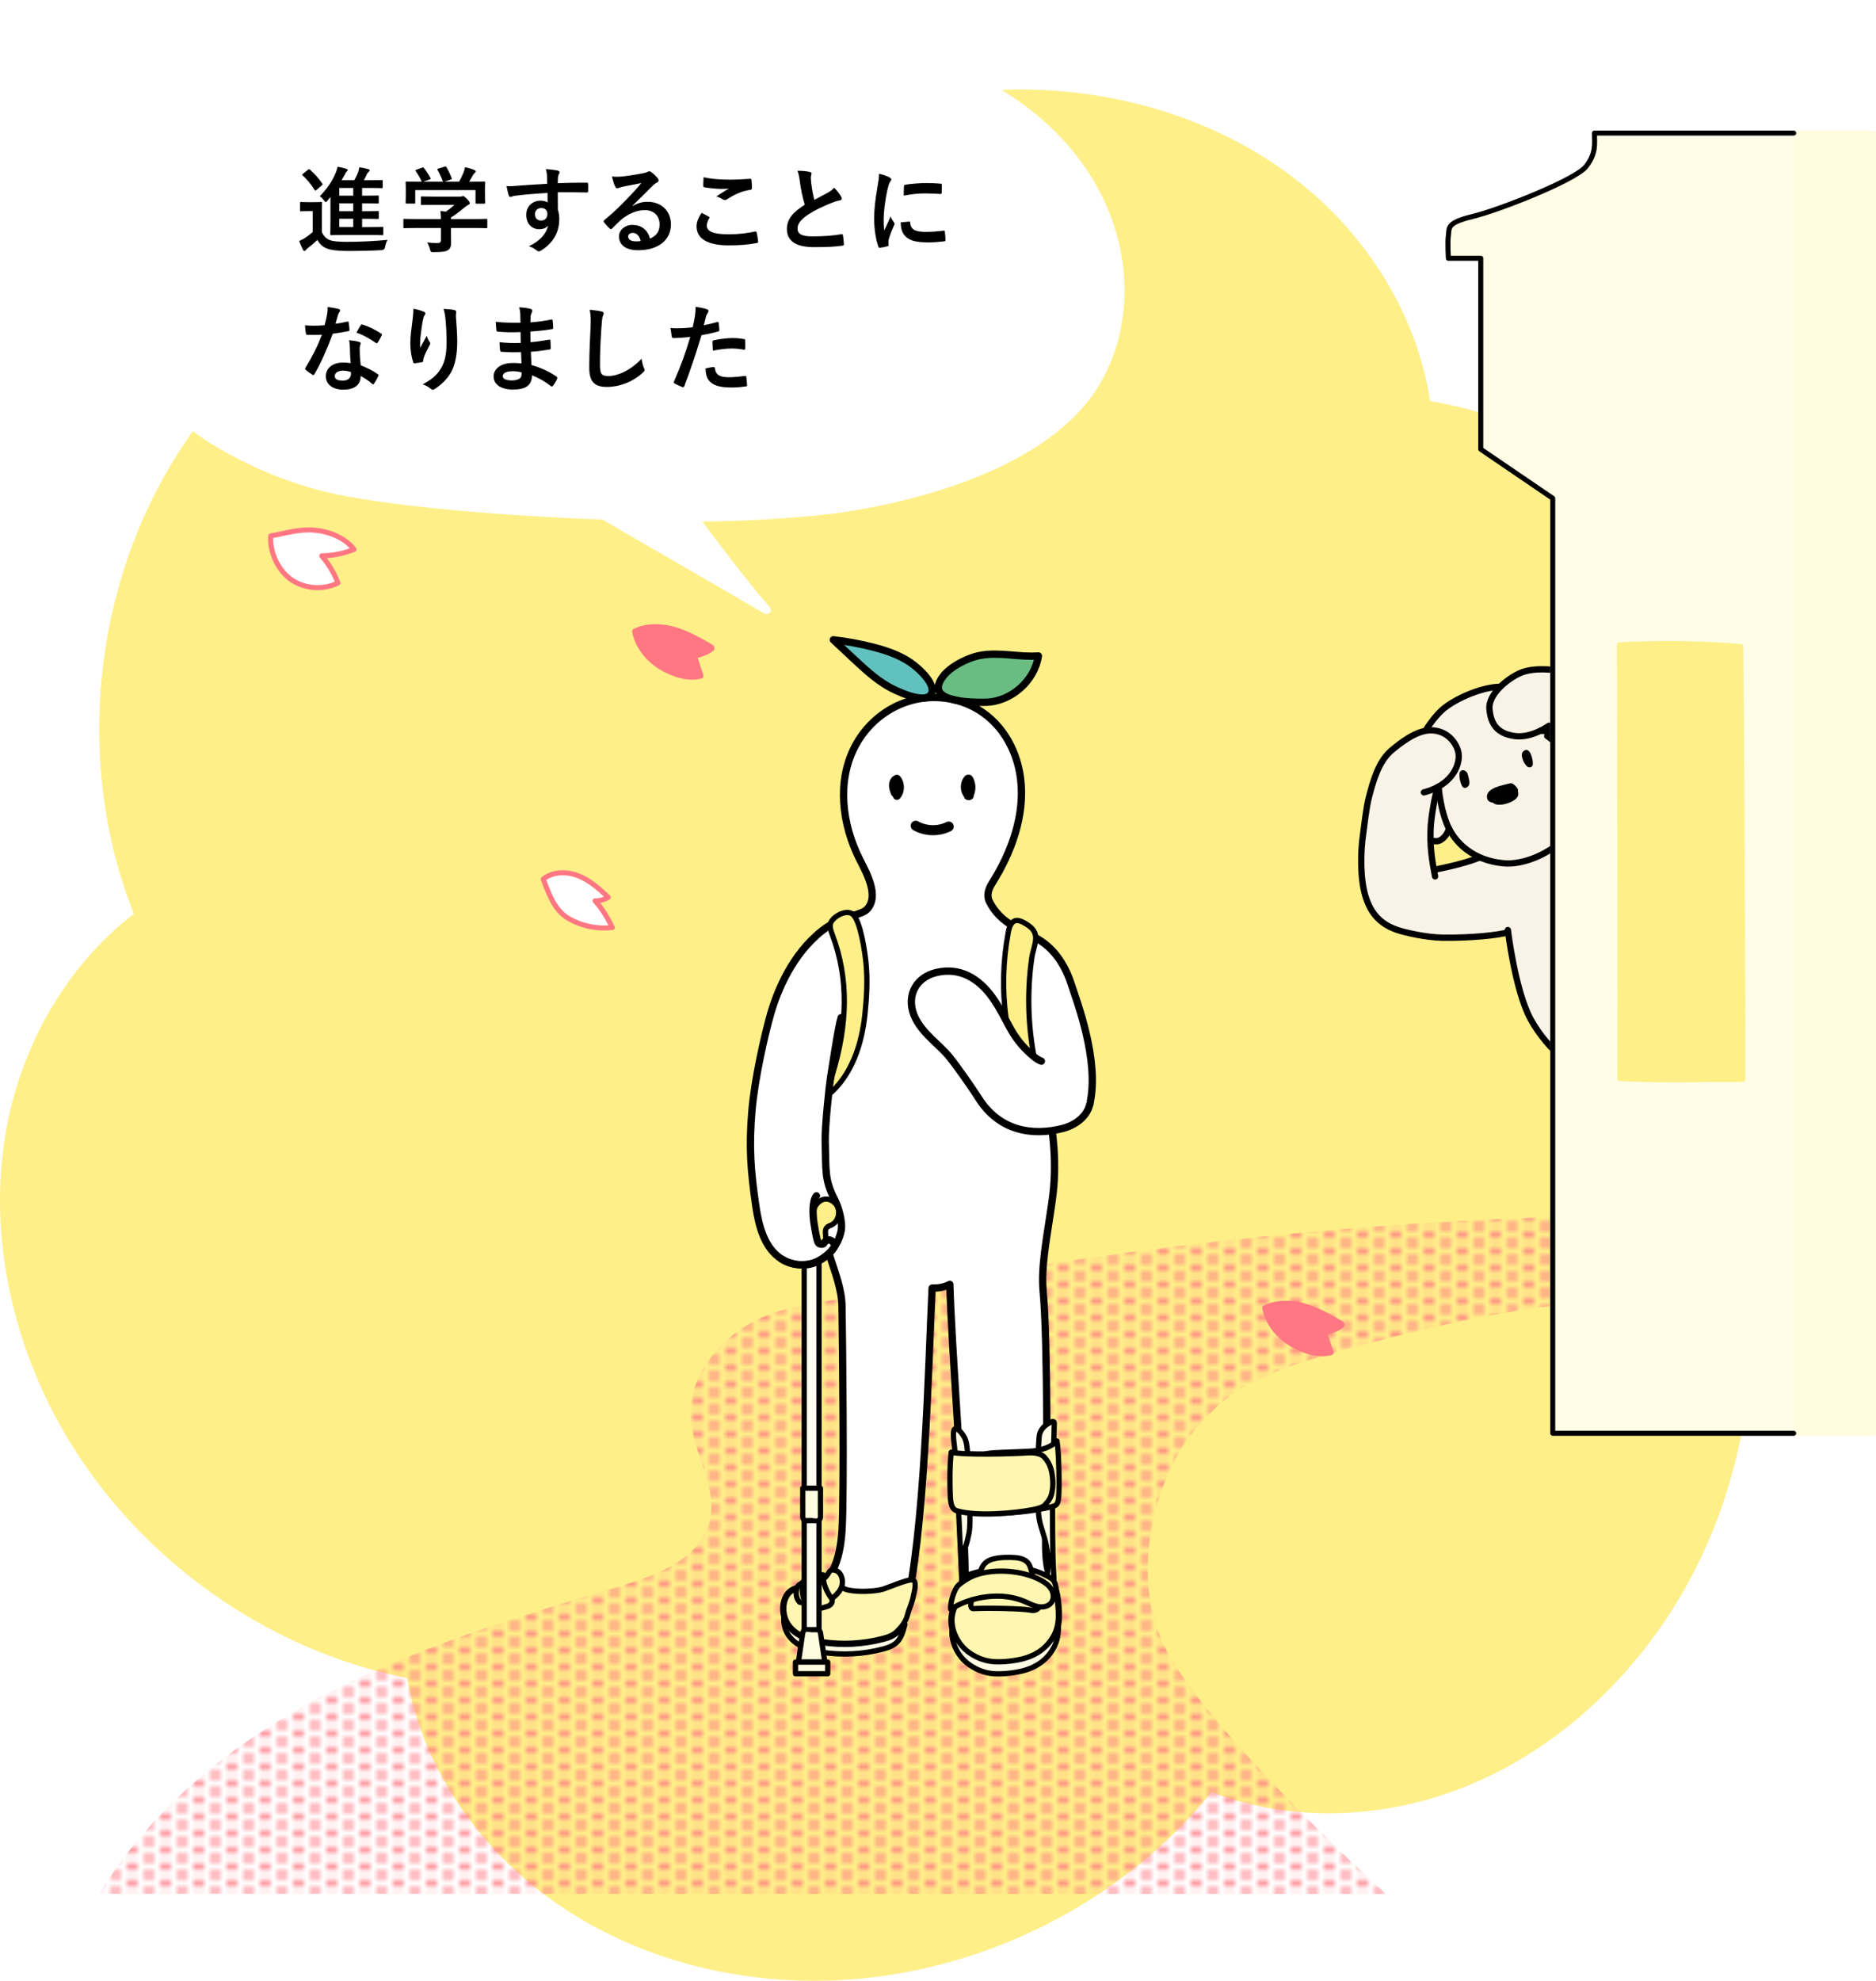 <?xml version="1.0" encoding="UTF-8"?>
<svg xmlns="http://www.w3.org/2000/svg" width="338.521" height="357.311" xmlns:xlink="http://www.w3.org/1999/xlink" version="1.1" viewBox="0 0 338.521 357.311">
  <defs>
    <pattern id="_新規パターンスウォッチ_3" data-name="新規パターンスウォッチ 3" x="0" y="0" width="6" height="6" patternTransform="translate(-120.138 -135.81)" patternUnits="userSpaceOnUse" viewBox="0 0 6 6">
      <g>
        <rect width="6" height="6" fill="none"/>
        <circle cx="6" cy="4.5" r=".8" fill="#ff7782"/>
        <circle cx="3" cy="6" r=".8" fill="#ff7782"/>
        <circle cx="0" cy="4.5" r=".8" fill="#ff7782"/>
        <circle cx="6" cy="1.5" r=".8" fill="#ff7782"/>
        <circle cx="3" cy="3" r=".8" fill="#ff7782"/>
        <circle cx="0" cy="1.5" r=".8" fill="#ff7782"/>
        <circle cx="3" cy="0" r=".8" fill="#ff7782"/>
      </g>
    </pattern>
  </defs>
  <!-- Generator: Adobe Illustrator 28.7.4, SVG Export Plug-In . SVG Version: 1.2.0 Build 166)  -->
  <g>
    <g id="_レイヤー_1" data-name="レイヤー_1">
      <path d="M73.459,302.698c2.653,15.377,11.914,29.189,24.288,38.695,12.374,9.506,27.807,14.684,43.376,15.725,29.22,1.955,59.05-11.072,77.477-33.833,14.578,5.564,31.237,4.832,45.726-.96,14.489-5.792,26.817-16.422,35.657-29.28,16.591-24.133,20.609-56.434,10.436-83.896,12.149-9.792,19.906-24.552,22.2-39.987,2.294-15.434-.682-31.439-7.338-45.551-12.493-26.487-38.375-46.226-67.223-51.269-2.35-15.426-11.204-29.556-23.389-39.303s-27.513-15.228-43.058-16.576c-29.176-2.529-59.257,9.907-78.128,32.302-14.694-5.249-31.334-4.157-45.694,1.946-14.361,6.103-26.456,16.997-35.017,30.043-16.067,24.485-19.387,56.865-8.624,84.101-12.373,9.508-20.469,24.085-23.12,39.462-2.651,15.377-.046,31.446,6.281,45.709,11.876,26.77,37.425,46.962,66.149,52.671Z" fill="#ffef89"/>
      <path d="M250.093,341.645l-232.118-.038c9.633-16.041,25.033-27.977,41.713-36.457,16.68-8.48,34.749-13.801,52.67-19.181,6.517-1.957,14.029-4.926,15.677-11.528,1.547-6.201-3.026-12.27-3.407-18.65-.433-7.264,4.808-13.916,11.228-17.34,6.421-3.424,13.955-3.619,21.101-4.994,37.419-7.199,85.126-13.254,127.808-13.976l8.246,15.059c-17.639.551-35.388,4.894-48.831,8.56-8.338,2.274-11.533,3.03-19.31,6.799-3.672,1.78-8.926,7.117-11.166,10.527-5.98,9.105-10.018,25.819-2.517,38.52,9.542,16.158,38.907,42.699,38.907,42.699Z" fill="url(#_新規パターンスウォッチ_3)"/>
      <path d="M176.682,14.787c-8.746-4.535-22.951-9.435-32.226-11.012C112.031-1.734,84.034.387,60.192,9.282c-9.959,3.715-19.833,8.411-27.949,17.081-7.136,7.623-12.517,17.998-9.464,31.18,2.296,9.918,8.604,17.503,15.682,21.844s14.979,7.516,22.673,9.093c10.641,2.182,29.33,3.81,47.759,4.496,9.543,5.538,20.87,12.052,29.463,17.071-4.415-5.094-9.194-11.489-13.131-16.72,9.009.024,20.677-.733,27.287-1.741,12.498-1.906,31.98-6.988,42.123-18.352,13.071-14.645,10.358-43.765-17.954-58.447Z" fill="#fff" stroke="#fff" stroke-linecap="round" stroke-linejoin="round" stroke-width="1.5"/>
      <g>
        <path d="M294.473,155.19c.895-1.034,3.942-4.682,4.709-5.755,2.073-2.899,3.979-5.977,5.029-8.627l-12.313-2.796c-.795,1.111-2.273,2.739-3.548,3.939-.683.643-2.248,1.92-3.591,2.824l-16.799,9.468c-2.619,1.325-7.466,2.325-9.225,2.664l-6.649,10.821c1.52.53,5.378,1.38,8.227,1.419,5.2.073,10.191-.468,11.827-.979.266,2.008,1.579,11.117,4.043,15.652,3.214,5.914,8.74,9.533,10.163,10.383,1.423.85,1.7,1.583,2.377,2.606.3.453,4.032,7.35,7.779,14.315v-54.522c-.889-.644-1.617-1.138-2.03-1.413Z" fill="#f9f2e7"/>
        <path d="M272.089,167.771s1.315,10.934,4.095,16.049c3.214,5.914,8.74,9.534,10.163,10.384s1.699,1.583,2.377,2.606c.3.453,4.032,7.35,7.78,14.315" fill="none" stroke="#000" stroke-linecap="round" stroke-linejoin="round" stroke-width="1.133"/>
        <path d="M258.735,156.907c1.759-.339,6.606-1.339,9.225-2.664" fill="none" stroke="#000" stroke-linecap="round" stroke-linejoin="round" stroke-width="1.133"/>
        <path d="M291.898,138.013c-.795,1.111-2.273,2.739-3.549,3.939-.683.642-2.247,1.919-3.591,2.823" fill="none" stroke="#000" stroke-linecap="round" stroke-linejoin="round" stroke-width="1.133"/>
        <g>
          <path d="M261.494,149.512c1.621,3.149,4.929,5.759,9.812,6.209,3.772.347,8.11-1.879,9.968-3.62,3.887-3.642,4.43-7.638,3.566-11.266-.065-.27-.138-.535-.218-.793.905-1.056,3.938-9.239,4.016-10.255.079-1.016-.386-1.451-1.533-2.088-1.147-.637-8.626-3.406-9.642-3.485-1.016-.079-1.827.601-1.827.601,0,0-1.006-.462-4.195-.874s-8.962,2.033-11.278,4.181-4.111,5.699-4.111,5.699c0,0-.709.339-1.302.786-.593.448-5.333,9.568-5.803,10.349s.203,1.367.577,1.76c.373.393,7.106,4.425,8.47,4.83,1.365.405,1.807.165,2.442-.374.635-.539,1.059-1.662,1.059-1.662Z" fill="#f9f2e7"/>
          <g>
            <g>
              <path d="M263.46,139.237c-.088.162-.102.344-.105.52-.009.673.136,1.336.424,1.936.07.145.154.293.302.374.336.184.829-.087.986-.437.157-.35.079-.729-.002-1.083-.039-.172-.078-.343-.117-.514-.069-.305-.147-.626-.377-.848-.296-.285-.862-.406-1.111.053Z"/>
              <path d="M275.67,138.33c.235.133.589.126.773-.083.103-.117.135-.272.153-.419.08-.677-.511-3.47-1.765-2.253-.633.614.252,2.422.84,2.755Z"/>
              <path d="M273.902,142.408c-.085-.284-.306-.503-.518-.709-.174-.168-.361-.344-.598-.394-.198-.042-.403.012-.598.065-1.093.296-4.039.766-3.87,2.47.06.61.496.874,1.071.948.829.799,2.802.172,3.606-.301.432-.255.88-.594.969-1.088.035-.195.009-.39-.046-.58.022-.138.025-.277-.015-.411Z"/>
            </g>
            <g>
              <path d="M284.621,140.043c.905-1.056,3.938-9.239,4.016-10.255.079-1.016-.386-1.451-1.533-2.088-1.147-.637-8.626-3.406-9.642-3.485-1.016-.079-1.827.601-1.827.601,0,0-1.006-.462-4.195-.874s-8.962,2.033-11.278,4.181-4.111,5.699-4.111,5.699c0,0-.709.339-1.302.786-.593.448-5.333,9.568-5.803,10.349s.203,1.367.577,1.76c.373.393,7.106,4.425,8.47,4.83,1.365.405,1.807.165,2.442-.374.635-.539,1.059-1.662,1.059-1.662" fill="none" stroke="#000" stroke-linecap="round" stroke-linejoin="round" stroke-width="1.133"/>
              <path d="M259.532,140.958s.11,3.982,1.513,7.561c1.403,3.579,4.873,6.706,10.261,7.202,3.772.347,8.11-1.879,9.968-3.62,3.887-3.642,4.43-7.638,3.566-11.266-1.23-5.161-5.651-8.076-5.651-8.076" fill="none" stroke="#000" stroke-linecap="round" stroke-linejoin="round" stroke-width="1.133"/>
            </g>
          </g>
        </g>
        <path d="M299.182,149.435c2.073-2.899,3.979-5.977,5.029-8.626,1.425-3.598-.096-7.356-2.023-9.404-1.618-1.72-3.931-3.618-5.896-4.929-3.109-2.073-7.358-3.809-10.984-4.715-2.319-.579-7.1-1.62-10.343-.6-2.347.738-6.443,3.872-6.2,6.723s1.516,4.454,4.554,4.888c1.711.245,3.46-.375,4.661-.963,4.523.151,10.339,3.341,14.287,6.494l6.915,11.131Z" fill="#f9f2e7"/>
        <path d="M260.313,169.147c-2.849-.04-6.706-.89-8.227-1.419-1.894-.66-3.344-1.652-4.454-3.322-.492-.74-.843-1.565-1.128-2.406-1.088-3.212-1.035-8.185-.535-11.54.205-1.38.556-4.815,1.066-6.732.691-2.594,1.647-6.297,4.005-8.314,1.342-1.148,4.382-3.625,7.018-3.676,2.913-.056,4.594,2.031,5.068,3.803.434,1.623-.376,4.615-3.622,6.4-.628,1.323-1.259,5.904-1.323,6.932-.231,3.721.241,6.424.775,9.217l1.357,11.057Z" fill="#f9f2e7"/>
        <path d="M279.514,130.917s-3.157,2.29-6.195,1.856c-3.038-.435-4.311-2.038-4.554-4.888s3.853-5.984,6.2-6.723c3.243-1.02,8.024.021,10.343.6,3.626.905,7.875,2.641,10.984,4.715,1.965,1.31,4.277,3.208,5.896,4.929,1.927,2.048,3.448,5.806,2.023,9.404-1.05,2.65-2.956,5.727-5.029,8.626-.767,1.073-3.814,4.721-4.709,5.755" fill="none" stroke="#000" stroke-linecap="round" stroke-linejoin="round" stroke-width="1.133"/>
        <path d="M272.14,168.169c-1.636.511-6.627,1.051-11.827.979-2.849-.04-6.706-.89-8.227-1.419-1.894-.66-3.344-1.652-4.454-3.322-.492-.74-.843-1.565-1.128-2.406-1.088-3.212-1.035-8.185-.535-11.54.205-1.38.556-4.815,1.066-6.732.691-2.594,1.647-6.297,4.005-8.314,1.342-1.148,4.382-3.625,7.018-3.676,2.913-.056,4.594,2.031,5.068,3.803.532,1.987-.802,6.025-6.188,7.39" fill="none" stroke="#000" stroke-linecap="round" stroke-linejoin="round" stroke-width="1.133"/>
        <path d="M277.98,131.809c4.523.151,10.339,3.341,14.287,6.494" fill="none" stroke="#000" stroke-linecap="round" stroke-linejoin="round" stroke-width="1.133"/>
        <path d="M259.504,141.942c-.628,1.323-1.26,5.903-1.323,6.932-.231,3.721.241,6.424.775,9.217" fill="none" stroke="#000" stroke-linecap="round" stroke-linejoin="round" stroke-width="1.133"/>
      </g>
      <path d="M98.019,158.586c1.732-1.401,4.275-1.42,6.347-.602,2.072.819,3.775,2.344,5.397,3.871-.714.428-1.548.653-2.38.643,1.289,1.411,2.267,3.095,3.115,4.808-2.778.333-5.662-.285-8.06-1.726-2.398-1.441-3.409-4.384-4.419-6.994Z" fill="#fff" stroke="#ff7782" stroke-linecap="round" stroke-linejoin="round" stroke-width=".906"/>
      <path d="M114.511,113.868c2.189-1.069,4.795-1.006,7.139-.339,2.344.667,4.483,1.892,6.596,3.105.109.063.233.149.232.275-.001.113-.103.196-.197.258-.894.597-1.928.986-2.994,1.125.407,1.158.806,2.486,1.212,3.644-2.368.649-4.886-.25-7.027-1.453-2.406-1.352-4.492-3.895-4.96-6.615Z" fill="#ff7782" stroke="#ff7782" stroke-linecap="round" stroke-linejoin="round" stroke-width=".906"/>
      <path d="M228.212,235.913c2.189-1.069,4.795-1.006,7.139-.339,2.344.667,4.483,1.892,6.596,3.105.109.063.233.149.232.275-.001.113-.103.196-.197.258-.894.597-1.928.986-2.994,1.125.407,1.158.806,2.486,1.212,3.644-2.368.649-4.886-.25-7.027-1.453-2.406-1.352-4.492-3.895-4.96-6.615Z" fill="#ff7782" stroke="#ff7782" stroke-linecap="round" stroke-linejoin="round" stroke-width=".906"/>
      <path d="M48.86,96.663c2.668-.459,5.23-1.295,7.925-1.031,2.694.265,5.421,1.349,7.099,3.474-1.849.74-3.835,1.138-5.827,1.167,1.248,1.442,2.244,3.102,2.928,4.882-2.62,1.309-5.939,1.089-8.363-.554-2.425-1.643-4.004-5.019-3.76-7.938Z" fill="#fff" stroke="#ff7782" stroke-linecap="round" stroke-linejoin="round" stroke-width=".906"/>
      <g>
        <path d="M338.067,258.544h-57.882s0-168.659,0-168.659l-12.988-8.847v-34.447h-5.835s-.188-2.824,0-4.141c.188-1.318-.377-2.259,4.329-3.388s18.635-6.588,20.518-9.035c1.882-2.447,1.506-4.141,1.506-6.024h50.353v234.541Z" fill="#fefde0" stroke="#fefde0" stroke-linecap="round" stroke-linejoin="round" stroke-width=".906"/>
        <path d="M323.668,258.544h-43.482s0-168.659,0-168.659l-12.988-8.847v-34.447h-5.835s-.188-2.824,0-4.141c.188-1.318-.377-2.259,4.329-3.388s18.635-6.588,20.518-9.035c1.882-2.447,1.506-4.141,1.506-6.024h35.953" fill="#fffde5" stroke="#000" stroke-linecap="round" stroke-linejoin="round" stroke-width=".906"/>
        <path d="M292.232,116.333c0,7.623.141,69.035.054,78.212,7.401.431,15.758.141,22.203.16.049-8.066-.234-71.313-.364-78.089-6.364-.564-14.835-.706-21.894-.282Z" fill="#ffef89" stroke="#ffef89" stroke-linecap="round" stroke-linejoin="round" stroke-width=".906"/>
      </g>
      <path d="M163.298,293.005c-.297,1.175-.639,2.411-1.462,3.235-.684.684-1.611.989-2.512,1.226-3.594.946-7.351,1.144-11.011.582-2.219-.341-4.564-1.067-5.967-2.978-1.403-1.91-1.242-5.285.788-6.323l20.164,4.258Z" fill="#fffde5" stroke="#000" stroke-linecap="round" stroke-linejoin="round" stroke-width=".951"/>
      <path d="M188.702,197.023c1.306,6.472,2.066,12.111,1.359,18.369-.311,2.753-1.136,7.308-1.548,10.776-.277,2.332-.451,4.715-.231,7.008.828,8.637.729,36.951.485,42.806-.089,2.13-.089,4.571.177,6.264.461,2.933,1.546,3.568,1.888,6.515.342,2.946.408,5.146-1.319,7.439-1.777,2.36-4.378,3.221-7.16,3.542-2.765.318-4.765.194-7.164-1.343-2.399-1.536-4.03-4.821-3.119-7.692.359-1.133,1.063-2.097,1.493-3.2.672-1.723.636-3.664.59-5.537-.294-11.772-2.428-39.408-2.721-50.178-1.161.568-2.137.686-3.194.668-.661,13.531-1.296,44.456-4.904,58.728-.297,1.175-.639,2.411-1.462,3.235-.684.684-1.611.989-2.512,1.226-3.594.946-7.351,1.144-11.011.582-2.219-.341-4.564-1.067-5.967-2.978-1.403-1.91-1.242-5.285.788-6.323,1.122-.574,2.445-.306,3.659-.58,3.754-.845,4.889-6.025,5.148-10.205.4-6.465.096-34.474-.004-40.402-.052-3.091-1.241-6.043-2.174-8.991-.795-2.51-1.774-6.01-2.272-8.596-1.353-7.011-1.383-14.82.066-22.189.922-5.179,3.293-12.144,3.293-12.144l-11.801-.777c1.18-4.113,3.848-10.782,9.331-15.08,3.383-2.651,7.002-2.678,8.095-3.858,2.225-2.402-.102-6.492-1.381-9.041-3.196-6.372-4.068-14-.87-20.212,3.199-6.211,10.11-10.09,17.454-8.616,7.115,1.429,11.617,7.379,12.488,14.352.815,6.519-1.62,13.258-5.14,18.831-.663,1.049-1.038,2.22-.487,3.321.962,1.925,2.458,3.386,4.338,4.432,1.881,1.046,3.917,1.841,5.622,3.153,2.373,1.826,3.92,4.49,4.82,7.345.897,2.847,5.075,13.512,3.321,21.402-.005.024-.011.047-.016.071l-7.961-2.125Z" fill="#fff"/>
      <path d="M147.557,195.859c-1.449,7.369-1.419,15.178-.066,22.189.499,2.585,1.478,6.085,2.272,8.596.933,2.947,2.121,5.9,2.174,8.991.1,5.927.405,33.937.004,40.402-.259,4.18-1.394,9.36-5.148,10.205-1.214.273-2.537.006-3.659.58-2.03,1.038-2.191,4.413-.788,6.323,1.403,1.91,3.748,2.637,5.967,2.978,3.66.562,7.417.363,11.011-.582.902-.237,1.828-.542,2.512-1.226.823-.823,1.165-2.059,1.462-3.235,3.608-14.273,4.242-45.197,4.904-58.728,1.057.018,2.033-.1,3.194-.668.294,10.77,2.428,38.406,2.721,50.178.047,1.873.082,3.813-.59,5.537-.43,1.103-1.133,2.067-1.493,3.2-.911,2.871.72,6.156,3.119,7.692,2.399,1.536,4.399,1.661,7.164,1.343,2.781-.32,5.382-1.181,7.16-3.542,1.727-2.293,1.661-4.493,1.319-7.439-.342-2.946-1.427-3.582-1.888-6.515-.266-1.694-.266-4.134-.177-6.264.244-5.854.343-34.168-.485-42.806-.22-2.293-.046-4.676.231-7.008.411-3.468,1.237-8.022,1.548-10.776.707-6.258-.053-11.897-1.359-18.369" fill="none" stroke="#000" stroke-linecap="round" stroke-linejoin="round" stroke-width="1.318"/>
      <path d="M149.586,284.358c-.784.881-1.627,1.621-2.793,1.883-1.214.273-2.537.006-3.659.58-2.03,1.038-2.191,4.413-.788,6.323,1.403,1.91,3.748,2.637,5.967,2.978,3.66.562,7.417.363,11.011-.582.902-.237,1.828-.542,2.512-1.226.823-.823,1.61-1.781,1.907-2.956.353-1.397.837-2.07,1.136-3.754,0,0,.692-2.47-.198-2.618-.889-.148-4.495,1.433-5.533,1.729-1.037.296-4.545.593-6.471,0-1.927-.593-2.181-3.377-3.091-2.355Z" fill="#fff7b1" stroke="#000" stroke-linecap="round" stroke-linejoin="round" stroke-width=".951"/>
      <path d="M187.568,258.82c-.274,1.385-.263,8.321-.249,9.962.017,1.982-.115,4.238.407,6.15.282,1.031.53,1.675.815,2.705.369,1.332.768,3.804.543,5.57-.346,2.717-.095,1.018-.778,4.018.878.659.988-.061,1.717-.881.198-.222.179-1.414.099-2.643-.247-3.804-.178-11.155-.208-16.362-.006-1.036.331-9.354.331-10.598,0-.556-.519-.296-1.186.111s-1.317,1.084-1.492,1.968Z" fill="#fffde5" stroke="#000" stroke-linecap="round" stroke-linejoin="round" stroke-width=".951"/>
      <path d="M172.348,257.733c-.475.103-.271,1.971-.206,2.453.543,4.001,1.243,21.272,1.391,24.581.032.705.028,1.385.733,1.353.578-.026.337-.803.156-1.353-.162-.492-.367-.97-.453-2.796-.058-1.235-.399-2.248.14-2.816.284-.299.665-2.214.749-2.618.247-1.186.148-3.705.099-5.088-.074-2.076-.172-7.268-.357-9.336-.074-.832-.149-1.992-.532-2.735-.401-.778-1.186-1.761-1.72-1.645Z" fill="#fffde5" stroke="#000" stroke-linecap="round" stroke-linejoin="round" stroke-width=".951"/>
      <path d="M144.329,289.035c-.837-.755-.723-2.078-.499-2.662.179-.468.669-.751,1.159-.856s.997-.071,1.497-.108c1.672-.123,2.292-.412,3.148-1.853.279-.47.738-.43,1.248-.236s.85.696,1.005,1.22c.479,1.619-.502,2.894-1.87,3.883-1.368.989-3.761.958-5.688.613Z" fill="#fff7b1" stroke="#000" stroke-linecap="round" stroke-linejoin="round" stroke-width=".951"/>
      <path d="M148.577,284.095c-.181,1.331.627,3.109,1.428,4.187.449.605-.045,1.247-.588,1.444-.877.319-2.223.642-3.211.593-1.334-1.186-1.505-2.923-1.482-4.742.647-1.074,2.619-1.705,3.853-1.482Z" fill="#fff7b1" stroke="#000" stroke-linecap="round" stroke-linejoin="round" stroke-width=".951"/>
      <g>
        <path d="M161.677,144.265c-.118-.028-.231-.087-.326-.177-.115-.109-.189-.247-.22-.394-.133-.08-.242-.203-.305-.36-.187-.465-.421-1.043-.411-1.69.012-.863.492-1.607,1.193-1.853.273-.096.576-.016.771.204.971,1.095.972,2.947.002,4.044-.184.208-.455.285-.703.226Z"/>
        <path d="M174.562,144.313c-.061-.014-.122-.034-.18-.061-.248-.114-.405-.323-.442-.551-.787-1.105-.747-2.643.155-3.687.173-.2.449-.308.733-.285.282.023.535.172.666.395.615,1.048.685,2.323.207,3.421.012.217-.085.437-.284.591-.13.101-.285.159-.444.176-.133.03-.274.032-.412.002Z"/>
        <path d="M165.239,148.954c1.799,1.013,4.102,1.069,5.948.145" fill="none" stroke="#000" stroke-linecap="round" stroke-linejoin="round" stroke-width="1.813"/>
      </g>
      <path d="M176.88,118.222c3.447-.646,6.998.361,10.495.098-.691,4.524-4.912,8.243-9.487,8.359-2.075.052-9.379.041-8.502-3.175.745-2.731,5.013-4.817,7.494-5.282Z" fill="#69bd83" stroke="#000" stroke-linecap="round" stroke-linejoin="round" stroke-width="1.318"/>
      <path d="M164.224,119.473c-1.953-1.315-4.213-2.1-6.492-2.694-2.416-.629-4.876-1.087-7.357-1.367,1.237,1.159,2.476,2.317,3.716,3.473,1.917,1.786,3.858,3.584,6.12,4.906,1.275.745,6.414,3.24,7.712,1.581,1.276-1.631-1.892-4.683-3.7-5.9Z" fill="#61c1be" stroke="#000" stroke-linecap="round" stroke-linejoin="round" stroke-width="1.318"/>
      <path d="M139.049,182.938c1.18-4.113,3.848-10.782,9.331-15.08,3.383-2.651,7.002-2.678,8.095-3.858,2.225-2.402-.102-6.492-1.381-9.041-3.196-6.372-4.068-14-.87-20.212,3.199-6.211,10.11-10.09,17.454-8.616,7.115,1.429,11.617,7.379,12.488,14.352.815,6.519-1.62,13.258-5.14,18.831-.663,1.049-1.038,2.22-.487,3.321.962,1.925,2.458,3.386,4.338,4.432,1.881,1.046,3.917,1.841,5.622,3.153,2.373,1.826,3.938,4.545,4.839,7.401.9,2.855,5.119,13.631,3.324,21.528" fill="none" stroke="#000" stroke-linecap="round" stroke-linejoin="round" stroke-width="1.318"/>
      <g>
        <rect x="145.119" y="226.248" width="2.668" height="72.006" fill="#fffef3" stroke="#000" stroke-linecap="round" stroke-linejoin="round" stroke-width=".951"/>
        <path d="M147.787,274.308l.262-.525v-5.335h-3.192v5.335l.262.525s2.641-.026,2.668,0Z" fill="#fefde0" stroke="#000" stroke-linecap="round" stroke-linejoin="round" stroke-width=".951"/>
        <path d="M145.119,293.959l-.262.525-.787,5.335h4.767s-.787-5.335-.787-5.335l-.262-.525s-2.641.026-2.668,0Z" fill="#fefde0" stroke="#000" stroke-linecap="round" stroke-linejoin="round" stroke-width=".951"/>
        <rect x="143.545" y="299.819" width="5.817" height="2.099" fill="#fefde0" stroke="#000" stroke-linecap="round" stroke-linejoin="round" stroke-width=".951"/>
      </g>
      <path d="M189.932,201.647c-1.717-.157-2.865-1.799-3.678-3.32-4.908-9.179-6.214-19.808-4.332-30.046.118-.642.265-1.313.692-1.807.749-.866,1.815-.271,2.779.346,2.585,1.655,1.127,3.614.782,6.03-.465,3.258-.626,6.559-.492,9.847.266,6.503,1.695,12.962,4.25,18.95Z" fill="#ffef89" stroke="#000" stroke-linecap="round" stroke-linejoin="round" stroke-width=".951"/>
      <path d="M156.271,173.736c.309,3.162.111,6.237-.185,9.127-.564,5.498-2.372,11.061-6.59,14.631.088-.484.484-2.906.736-3.739,2.705-8.929,2.958-17.199-.025-25.107-.305-.808-.635-1.769-.147-2.482.838-1.226,2.963-2.112,3.901-1.174,1.321,1.321,2.102,6.622,2.309,8.744Z" fill="#ffef89" stroke="#000" stroke-linecap="round" stroke-linejoin="round" stroke-width=".951"/>
      <path d="M196.662,199.148c-.639,2.812-3.466,4.04-4.801,4.385-5.627,1.455-11.577.447-15.294-5.465-1.099-1.748-3.915-5.761-5.213-7.366-1.817-2.246-4.651-4.068-6.113-6.902-1.883-3.652-.299-7.409,3.697-8.368,4.171-1,7.673.956,10.238,4.634,2.565,3.678,2.987,6.351,6.202,9.478.599.582,1.741,1.631,2.54,1.876l8.744,7.728Z" fill="#fff"/>
      <path d="M196.662,199.148c-.639,2.812-3.466,4.04-4.801,4.385-5.627,1.455-11.577.447-15.294-5.465-1.099-1.748-3.915-5.761-5.213-7.366-1.817-2.246-4.651-4.068-6.113-6.902-1.883-3.652-.299-7.409,3.697-8.368,4.171-1,7.673.956,10.238,4.634,2.565,3.678,2.987,6.351,6.202,9.478.599.582,1.741,1.631,2.54,1.876" fill="none" stroke="#000" stroke-linecap="round" stroke-linejoin="round" stroke-width="1.318"/>
      <path d="M139.049,182.938c-1.11,3.869-2.889,11.809-3.365,17.439-.55,6.515-.238,10.684.7,17.155.527,3.633,1.548,7.635,4.659,9.583,1.976,1.237,4.599,1.365,6.686.325,2.087-1.04,3.493-2.987,4.023-5.257.393-1.684-.465-4.491-1.118-5.75-1.892-3.65-1.562-5.301-1.726-10.523-.077-2.455.739-10.196.96-11.515.382-2.285,1.402-9.248,1.921-10.826l-12.74-.629Z" fill="#fff"/>
      <path d="M151.788,183.567c-.519,1.578-1.539,8.542-1.921,10.826-.22,1.32-1.036,9.06-.96,11.515.164,5.223-.167,6.873,1.726,10.523.653,1.26,1.511,4.067,1.118,5.75-.53,2.27-1.936,4.217-4.023,5.257-2.087,1.04-4.71.912-6.686-.325-3.112-1.948-4.133-5.95-4.659-9.583-.938-6.471-1.25-10.64-.7-17.155.475-5.63,2.255-13.57,3.365-17.439" fill="none" stroke="#000" stroke-linecap="round" stroke-linejoin="round" stroke-width="1.318"/>
      <path d="M147.445,223.616c.116.313.135.63.447.748.247.093.659.172.839-.19.27-.545.284-.098.278-.889-.005-.662-.247-1.5.259-1.926.237-.2.548-.285.825-.425,1.182-.598,1.589-2.276.938-3.429-.474-.839-1.496-1.397-2.429-1.152-.485.127-.901.449-1.22.836-.817.992-.644,2.353-.471,3.627.065.477.404,2.453.533,2.802Z" fill="#ffef89" stroke="#000" stroke-linecap="round" stroke-linejoin="round" stroke-width=".951"/>
      <path d="M147.328,215.714c-.817.992-.641,3.518-.467,4.792.065.477.456,2.761.585,3.11.116.313.135.63.447.748.247.093.659.172.839-.19.223-.451.822-.65,1.257-.398.435.252.742.899.465,1.318-.666,1.007-1.869,1.858-2.725,2.346-2.025,1.155-4.71.912-6.686-.325" fill="none" stroke="#000" stroke-linecap="round" stroke-linejoin="round" stroke-width="1.318"/>
      <path d="M186.308,261.754c-1.388.106-5.8.221-7.188.328-1.296.099-2.28.357-3.132,1.357-.3.352-.794,1.252-.889,1.704-.593,2.816-.445,4.52.074,6.41.085.308.63.889,1.186,1.111.838.335,2.139.286,2.408.296,2.853.111,7.875-.332,11.035-1.178.262-.07.532-.145.74-.318.387-.323.428-.885.481-1.387.186-1.741.038-8.336-.295-10.151-.913,1.041-2.873,1.709-4.42,1.827Z" fill="#fff7b1" stroke="#000" stroke-linecap="round" stroke-linejoin="round" stroke-width=".951"/>
      <path d="M171.653,261.957c2.223.556,11.431.287,13.894.111,1.037-.074,2.299.127,2.884.753.579.62,1.006,1.393,1.229,2.211.222.815.606,2.962,0,4.779-.259.778-.908,1.449-1.223,1.778-.283.297-1.371.593-1.927.704-3.181.636-10.267,1.349-13.974.193-1.037-.407-1.034-2.096-1.075-3.075-.074-1.778-.105-5.083.191-7.455Z" fill="#fff7b1" stroke="#000" stroke-linecap="round" stroke-linejoin="round" stroke-width=".951"/>
      <path d="M190.988,293.336c.022,1.785-.312,3.333-1.512,4.926-1.777,2.36-4.378,3.221-7.16,3.542-2.765.318-4.765.194-7.164-1.343-2.399-1.536-4.03-4.821-3.119-7.692l18.954.567Z" fill="#fffde5" stroke="#000" stroke-linecap="round" stroke-linejoin="round" stroke-width=".951"/>
      <path d="M189.595,284.652c1.093.658.983,2.127,1.2,3.998.342,2.946.408,5.146-1.319,7.439-1.777,2.36-4.378,3.221-7.16,3.542-2.765.318-4.765.194-7.164-1.343-2.399-1.536-4.03-4.821-3.119-7.692.359-1.133,1.063-2.097,1.493-3.2.389-.998-.446-2.821.591-3.157,3.642-1.181,9.924-2.934,15.477.413Z" fill="#fff7b1" stroke="#000" stroke-linecap="round" stroke-linejoin="round" stroke-width=".951"/>
      <path d="M176.95,283.471c.299-1.198,1.015-1.914,2.206-2.241s2.861-.358,4.091-.254c1.003.085,2.018.396,2.479,1.292.257.5.563,1.676.692,2.223.416,1.773,1.284,3.162,1.235,4.792-.016.543-.395,1.433-1.73,1.159-1.375-.282-7.607-.418-10.225-.27-1.058.06-.199-2.01,0-2.865.346-1.482.899-2.423,1.252-3.835Z" fill="#fff7b1" stroke="#000" stroke-linecap="round" stroke-linejoin="round" stroke-width=".951"/>
      <path d="M187.711,284.986c.768.406,1.519.913,1.975,1.652.456.739.548,1.758.025,2.452-.519.689-1.496.883-2.346.737s-1.622-.57-2.412-.916c-4.129-1.807-9.571-1.012-13.405,1.359-.139-.745.51-3.553,1.433-4.347.869-.748,2.045-1.459,3.112-1.828,3.437-1.188,8.392-.818,11.618.891Z" fill="#fff7b1" stroke="#000" stroke-linecap="round" stroke-linejoin="round" stroke-width=".951"/>
      <g>
        <path d="M58.081,41.876c.357.714.714,1.139,1.411,1.428.595.238,1.666.323,3.144.323,2.192,0,4.878-.119,7.31-.357-.238.357-.392.799-.459,1.275q-.085.544-.629.578c-2.159.119-4.182.153-5.95.153-1.75,0-3.161-.136-3.978-.476-.781-.323-1.24-.799-1.666-1.513-.526.51-1.121,1.02-1.75,1.496-.17.136-.273.238-.34.34-.086.119-.153.153-.256.153-.067,0-.17-.068-.237-.204-.238-.442-.459-.986-.697-1.598.442-.204.68-.323,1.02-.527.477-.306,1.003-.714,1.429-1.088v-3.774h-.851c-.918,0-1.155.034-1.24.034-.188,0-.204-.017-.204-.204v-1.292c0-.17.017-.187.204-.187.085,0,.322.034,1.24.034h1.071c.9,0,1.173-.034,1.274-.034.17,0,.188.017.188.187,0,.102-.034.578-.034,1.615v3.638ZM55.582,30.623c.085-.068.137-.102.204-.102.034,0,.085.034.153.085.799.731,1.563,1.53,2.21,2.498.102.153.102.17-.085.34l-.952.816c-.085.085-.153.119-.204.119s-.085-.034-.136-.119c-.663-1.054-1.377-1.904-2.159-2.618-.136-.136-.119-.153.068-.306l.9-.714ZM59.135,36.147c-.17.204-.255.306-.34.306-.102,0-.186-.119-.356-.34-.238-.323-.459-.527-.731-.714,1.309-1.343,2.227-2.686,2.856-4.199.188-.476.289-.748.357-1.122.51.085,1.105.221,1.563.374.17.051.255.119.255.221,0,.119-.067.187-.17.272-.152.119-.204.255-.34.527l-.595,1.037h2.295c.306-.544.51-.952.696-1.462.102-.306.153-.544.222-.884.629.102,1.173.221,1.632.357.136.051.237.119.237.221,0,.102-.067.17-.17.255-.119.102-.255.221-.356.459-.17.408-.34.714-.527,1.054h1.122c1.478,0,1.972-.034,2.074-.034.186,0,.203.017.203.204v1.071c0,.17-.017.187-.203.187-.102,0-.596-.034-2.074-.034h-1.445v1.394h.748c1.48,0,1.972-.034,2.074-.034.17,0,.186.017.186.204v1.054c0,.17-.017.187-.186.187-.102,0-.595-.034-2.074-.034h-.748v1.428h.748c1.48,0,1.972-.034,2.074-.034.17,0,.186.017.186.204v1.037c0,.17-.017.187-.186.187-.102,0-.595-.034-2.074-.034h-.748v1.496h1.377c1.615,0,2.159-.034,2.261-.034.17,0,.188.017.188.204v1.088c0,.187-.018.204-.188.204-.102,0-.645-.034-2.261-.034h-4.623c-1.632,0-2.21.034-2.312.034-.17,0-.188-.017-.188-.204,0-.102.034-.799.034-2.244v-4.454l-.493.629ZM63.742,35.297v-1.394h-2.516v1.394h2.516ZM63.742,38.102v-1.428h-2.516v1.428h2.516ZM63.742,40.958v-1.496h-2.516v1.496h2.516Z"/>
        <path d="M75.098,41.128c-1.513,0-2.022.034-2.124.034-.171,0-.188-.017-.188-.187v-1.309c0-.17.017-.187.188-.187.102,0,.611.034,2.124.034h4.471c-.017-.544-.034-.986-.102-1.445l.985.102c.578-.373,1.037-.748,1.547-1.224h-3.671c-1.565,0-2.108.034-2.193.034-.17,0-.186-.017-.186-.17v-1.19c0-.17.017-.187.186-.187.085,0,.629.034,2.193.034h4.606c.237,0,.34,0,.407-.034.085-.034.137-.068.222-.068.136,0,.306.136.731.544.34.357.476.578.476.731,0,.136-.067.221-.203.272-.17.085-.408.221-.816.561-.697.595-1.462,1.19-2.38,1.768v.272h4.25c1.513,0,2.022-.034,2.125-.034.17,0,.186.017.186.187v1.309c0,.17-.017.187-.186.187-.102,0-.612-.034-2.125-.034h-4.25v1.105c0,.408.034,1.037.034,1.478,0,.731-.136,1.105-.544,1.394-.442.272-.969.374-2.601.374-.527,0-.527.017-.663-.493-.119-.442-.306-.901-.51-1.241.68.068,1.155.102,1.818.102.477,0,.663-.119.663-.595v-2.124h-4.471ZM76.153,30.249c.221-.085.272-.051.373.085.426.544.885,1.275,1.14,1.768.085.17.085.187-.153.272l-1.122.408h3.536c-.255-.748-.663-1.598-.969-2.125-.102-.17-.052-.187.152-.255l1.122-.34c.204-.068.255-.034.34.102.289.476.714,1.36.935,1.972.052.153.052.17-.186.255l-1.105.391h2.617c.323-.544.561-1.071.833-1.717.085-.221.17-.493.255-.901.612.119,1.207.306,1.683.51.153.068.238.153.238.255,0,.102-.068.187-.17.255-.102.068-.238.238-.323.391-.237.442-.441.799-.696,1.207h.441c1.581,0,2.142-.034,2.244-.034.186,0,.204.017.204.187,0,.102-.034.425-.034.918v.782c0,1.53.034,1.802.034,1.903,0,.187-.018.204-.204.204h-1.343c-.17,0-.188-.017-.188-.204v-2.244h-10.879v2.244c0,.17-.017.187-.186.187h-1.343c-.188,0-.204-.017-.204-.187,0-.119.034-.391.034-1.92v-.629c0-.629-.034-.935-.034-1.054,0-.17.017-.187.204-.187.102,0,.663.034,2.243.034h.459c-.289-.697-.748-1.445-1.088-1.904-.102-.153-.085-.187.119-.255l1.02-.374Z"/>
        <path d="M98.711,31.745c-.034-.493-.068-.731-.204-1.241.765.051,1.581.153,1.988.238.289.051.477.17.477.323,0,.136-.051.221-.153.391-.051.102-.102.272-.136.493-.017.221-.017.442-.034,1.088,1.836-.068,3.587-.085,5.219-.085.204,0,.238.034.255.255.017.425.017.867,0,1.292,0,.187-.085.238-.289.221-1.768-.051-3.417-.051-5.185-.034,0,1.037,0,2.125.018,3.162.17.459.255,1.122.255,1.683,0,1.972-.799,4.028-3.026,5.49-.289.187-.51.323-.663.323-.152,0-.34-.119-.51-.255-.391-.323-.85-.544-1.292-.68,1.989-.884,3.179-2.312,3.485-3.74-.34.493-1.037.68-1.598.68-1.344,0-2.363-.969-2.363-2.601,0-1.581,1.19-2.55,2.566-2.55.511,0,1.02.102,1.292.34,0-.595-.017-1.173-.017-1.733-2.142.119-4.539.323-5.882.51-.374.051-.645.204-.799.204-.17,0-.237-.068-.289-.238-.136-.34-.289-1.02-.425-1.717.629.068,1.173,0,2.074-.068,1.036-.085,3.229-.221,5.269-.34-.018-.527-.018-.952-.034-1.411ZM96.535,38.629c0,.748.476,1.156,1.088,1.156.629,0,1.155-.391,1.155-1.173,0-.697-.441-1.088-1.121-1.088-.527,0-1.122.357-1.122,1.105Z"/>
        <path d="M114.147,37.167c.952-.544,1.751-.765,2.703-.765,2.481,0,4.216,1.632,4.216,4.08,0,2.839-2.295,4.658-5.933,4.658-2.142,0-3.434-.918-3.434-2.499,0-1.139,1.07-2.074,2.397-2.074,1.598,0,2.771.85,3.195,2.482,1.19-.544,1.734-1.292,1.734-2.584,0-1.547-1.088-2.566-2.669-2.566-1.411,0-2.975.629-4.352,1.802-.493.442-.969.935-1.478,1.445-.119.119-.204.187-.289.187-.068,0-.153-.051-.255-.153-.357-.306-.731-.748-1.003-1.105-.102-.136-.052-.255.085-.391,1.325-1.071,2.498-2.159,4.028-3.757,1.054-1.088,1.853-1.938,2.635-2.907-1.02.187-2.227.425-3.28.646-.222.051-.442.102-.715.204-.085.034-.255.085-.34.085-.17,0-.289-.085-.374-.289-.203-.391-.356-.867-.595-1.836.51.068,1.071.068,1.581.034,1.037-.102,2.533-.323,3.858-.578.425-.085.765-.17.935-.255.085-.051.237-.136.322-.136.17,0,.273.051.392.136.51.391.85.731,1.139,1.088.136.153.186.272.186.408,0,.17-.102.323-.289.408-.289.136-.425.255-.747.544-1.241,1.207-2.38,2.397-3.672,3.638l.017.051ZM114.164,42.012c-.493,0-.816.289-.816.646,0,.527.459.884,1.478.884.307,0,.527-.017.782-.068-.221-.935-.731-1.462-1.444-1.462Z"/>
        <path d="M127.9,39.071c.153.085.171.17.085.306-.255.391-.441.952-.441,1.292,0,1.071,1.105,1.598,4.028,1.598,1.649,0,3.213-.187,4.606-.493.238-.051.323,0,.357.153.085.323.238,1.241.272,1.666.018.153-.085.221-.289.255-1.58.289-2.906.408-5.065.408-3.808,0-5.762-1.224-5.762-3.434,0-.697.255-1.428.9-2.431.442.221.867.442,1.309.68ZM131.742,32.408c1.241,0,2.516-.085,3.603-.153.17-.017.238.051.255.187.052.391.086.867.086,1.445,0,.238-.086.34-.289.357-1.615.238-2.788.799-4.165,1.683-.136.102-.289.153-.425.153-.119,0-.238-.034-.357-.102-.34-.221-.696-.408-1.19-.544.884-.578,1.632-1.054,2.227-1.411-.374.051-.9.051-1.394.051-.646,0-2.022-.119-2.975-.289-.153-.034-.222-.102-.222-.306,0-.408.034-.901.068-1.513,1.292.306,2.924.442,4.776.442Z"/>
        <path d="M146.124,31.014c.203.051.306.136.306.272,0,.238-.119.476-.119.714,0,.34.051.748.085,1.139.153,1.19.323,2.04.544,2.924.85-.459,1.462-.782,2.414-1.292.493-.289.9-.578,1.173-.918.544.561.985,1.156,1.24,1.598.068.102.119.238.119.357,0,.17-.102.306-.34.34-.51.085-1.088.289-1.632.51-1.462.595-2.821,1.224-3.994,1.989-1.48.969-2.006,1.768-2.006,2.567,0,1.003.748,1.428,2.702,1.428,2.143,0,3.876-.153,5.185-.391.188-.034.273,0,.307.204.085.459.136,1.071.17,1.581.017.187-.102.272-.307.289-1.547.204-2.906.255-5.065.255-3.213,0-4.912-1.054-4.912-3.264,0-1.887,1.241-3.128,3.229-4.386-.408-1.309-.714-2.838-.884-4.147-.119-.901-.238-1.496-.442-1.972.816,0,1.599.051,2.228.204Z"/>
        <path d="M160.438,31.966c.289.153.392.255.392.408,0,.119-.034.17-.255.51-.17.306-.255.544-.408,1.207-.476,2.107-.714,4.198-.714,5.49,0,.833.034,1.394.102,1.989.357-.782.663-1.343,1.156-2.533.136.425.356.697.595,1.071.051.085.119.187.119.255,0,.119-.034.187-.085.272-.391.884-.714,1.615-.969,2.567-.034.102-.051.289-.051.527,0,.204.033.34.033.476,0,.119-.067.187-.221.221-.425.119-.9.221-1.394.272-.119.017-.188-.068-.221-.186-.477-1.19-.782-3.349-.782-5.066,0-1.53.186-3.382.578-5.575.221-1.258.306-1.819.306-2.533.765.187,1.309.357,1.818.629ZM164.076,39.972c.137-.017.17.068.17.255.102,1.173.918,1.598,2.772,1.598,1.274,0,2.107-.085,3.246-.221.17-.017.204,0,.238.221.051.357.102,1.02.102,1.462,0,.204,0,.221-.289.255-1.155.136-1.972.187-2.771.187-2.516,0-3.688-.408-4.419-1.411-.426-.544-.596-1.411-.596-2.21l1.547-.136ZM163.124,33.615c.017-.204.067-.255.237-.289,1.003-.187,2.907-.306,3.688-.306,1.02,0,1.803.034,2.517.102.356.017.391.051.391.221,0,.51,0,.969-.034,1.445-.017.153-.067.221-.221.204-1.02-.068-1.904-.102-2.771-.102-1.14,0-2.244.102-3.859.391.018-.952.018-1.377.052-1.665Z"/>
        <path d="M62.654,58.02c.153-.051.222-.051.255.136.085.425.137.935.153,1.377,0,.153-.068.187-.204.204-.918.187-1.751.306-2.805.459-1.088,2.873-2.091,5.219-3.314,7.293-.068.119-.119.17-.188.17-.051,0-.118-.034-.203-.085-.392-.238-.885-.595-1.173-.867-.086-.068-.119-.119-.119-.187,0-.051.017-.119.085-.204,1.274-2.108,2.176-3.893,2.94-5.933-.645.034-1.173.034-1.7.034-.374,0-.51,0-.935-.017-.17,0-.204-.051-.238-.272-.085-.323-.136-.884-.17-1.445.697.051,1.088.068,1.581.068.663,0,1.173-.017,1.955-.085.204-.714.322-1.292.441-1.904.102-.595.102-.85.102-1.377.731.102,1.462.204,1.988.357.17.034.273.136.273.255,0,.136-.051.221-.153.323-.102.136-.17.289-.272.629-.119.408-.255.935-.408,1.445.663-.068,1.444-.221,2.107-.374ZM63.13,62.575c-.018-.459-.034-.731-.137-1.207.833.085,1.275.153,1.853.323.152.034.237.119.237.272,0,.034-.033.153-.102.357s-.085.408-.068.697c0,1.003.052,1.734.188,2.89,1.224.493,2.057.867,3.06,1.581.17.119.186.187.102.357-.255.527-.492.952-.781,1.377-.052.085-.102.119-.153.119s-.102-.034-.17-.102c-.748-.646-1.377-1.02-2.074-1.428,0,1.7-1.224,2.482-3.161,2.482-1.87,0-3.128-.952-3.128-2.414,0-1.479,1.224-2.482,3.144-2.482.323,0,.799.017,1.343.102-.102-1.088-.136-2.125-.152-2.924ZM61.923,66.859c-.851,0-1.513.34-1.513.986,0,.544.476.816,1.444.816.918,0,1.48-.493,1.48-1.207,0-.153,0-.238-.018-.34-.408-.136-.867-.255-1.394-.255ZM65.084,58.682c.102-.17.188-.187.357-.119,1.003.272,2.346.952,3.332,1.598.102.068.152.119.152.187,0,.051-.017.119-.067.204-.171.374-.477.901-.715,1.258-.051.085-.102.119-.152.119s-.085-.017-.153-.068c-1.003-.68-2.227-1.428-3.519-1.853.289-.51.544-1.02.765-1.326Z"/>
        <path d="M76.442,56.218c.221.085.322.187.322.34,0,.102-.033.17-.118.272-.119.136-.204.374-.307.799-.237,1.156-.374,2.363-.476,3.247-.034.612-.085,1.258-.051,1.87.374-.663.731-1.309,1.19-2.176.153.51.323.816.527,1.105.085.102.102.187.102.272,0,.136-.068.272-.17.425-.374.714-.765,1.428-1.003,2.176-.051.153-.068.306-.085.51,0,.17-.068.238-.221.272-.204.051-.935.153-1.36.204-.119.017-.204-.102-.237-.221-.273-.731-.511-2.04-.511-3.451,0-1.139.188-2.533.408-4.232.068-.595.136-1.173.136-1.938.766.153,1.411.323,1.853.527ZM81.966,55.929c.34.085.374.17.34.459-.034.238-.034.544-.034.782.119,1.615.238,3.162.238,4.385,0,2.414-.392,4.505-1.292,5.898-.663,1.054-1.734,2.057-2.805,2.737-.119.085-.238.119-.34.119-.119,0-.222-.051-.357-.187-.374-.323-.9-.629-1.444-.782,1.376-.765,2.209-1.377,2.89-2.277.985-1.343,1.428-2.737,1.428-5.423,0-1.206-.085-2.975-.204-4.062-.085-.833-.17-1.258-.357-1.853.748.034,1.445.068,1.938.204Z"/>
        <path d="M94.019,63.527c-1.173.034-2.328.034-3.502-.068-.186,0-.255-.068-.272-.289-.068-.373-.102-1.054-.102-1.445,1.258.153,2.549.187,3.824.136-.017-.646-.017-1.309-.034-1.955-1.632.051-2.856.051-4.062-.085-.186,0-.272-.068-.289-.238-.051-.425-.085-.833-.119-1.53,1.48.17,2.958.17,4.454.17,0-.629-.018-1.071-.034-1.649-.034-.391-.068-.697-.204-1.139.901.051,1.632.153,2.142.306.204.068.307.306.188.51-.119.238-.238.527-.255.816-.018.34-.018.578-.034,1.088,1.581-.119,2.72-.306,3.723-.51.204-.051.272,0,.289.204.067.476.085.935.085,1.241,0,.221-.052.255-.188.272-1.207.204-2.295.34-3.927.442,0,.68.018,1.309.018,1.92,1.292-.085,2.107-.255,3.331-.442.204-.051.256-.017.273.136.017.323.051.884.051,1.394,0,.17-.067.221-.255.238-1.122.187-1.903.306-3.332.408.034.782.068,1.615.119,2.397,1.632.459,3.026,1.071,4.505,2.057.17.153.17.204.119.408-.119.323-.477.952-.748,1.258-.068.102-.136.136-.221.136-.052,0-.119-.017-.188-.085-1.037-.816-2.091-1.411-3.383-1.938-.017,1.835-1.122,2.583-3.45,2.583-2.21,0-3.468-.969-3.468-2.38,0-1.377,1.343-2.414,3.399-2.414.425,0,.833,0,1.632.068-.034-.748-.067-1.445-.085-2.022ZM92.557,66.961c-1.24,0-1.836.357-1.836.901,0,.442.511.765,1.684.765.68,0,1.309-.204,1.547-.51.136-.187.186-.476.186-.952-.493-.119-1.105-.204-1.581-.204Z"/>
        <path d="M108.52,56.184c.289.068.408.153.408.323,0,.187-.102.391-.17.561-.085.238-.152.765-.238,2.074-.17,2.618-.255,4.352-.255,6.578,0,1.717.204,2.108,1.565,2.108,1.513,0,3.875-.918,5.949-3.127.068.645.221,1.206.391,1.615.085.187.137.306.137.408,0,.153-.068.289-.341.527-1.835,1.683-4.232,2.549-6.442,2.549-2.176,0-3.195-.867-3.195-3.467,0-2.856.153-5.304.238-7.343.034-1.003.085-2.091-.17-3.111.781.085,1.598.17,2.124.306Z"/>
        <path d="M129.412,58.088c.188-.051.255.034.273.17.051.374.102.867.119,1.224.017.221-.034.272-.255.323-1.055.289-1.921.476-2.958.645-1.156,3.774-2.023,6.375-3.111,9.196-.085.238-.186.221-.373.17-.171-.068-1.003-.425-1.36-.629-.136-.085-.186-.221-.136-.34,1.292-2.975,2.107-5.219,2.94-8.057-.985.102-2.176.187-2.975.187-.255,0-.323-.051-.357-.272-.067-.357-.152-.935-.237-1.547.356.051.56.051,1.258.051.85,0,1.768-.051,2.754-.17.17-.68.306-1.428.425-2.124.067-.51.102-1.02.102-1.564.901.136,1.598.255,2.142.476.137.051.188.17.188.272,0,.068,0,.153-.085.273-.136.238-.273.408-.357.68-.17.612-.289,1.19-.407,1.615.662-.119,1.58-.34,2.413-.578ZM128.749,66.213c.17,0,.238.068.256.238.136,1.241.969,1.598,2.601,1.598.951,0,2.176-.153,2.856-.238.136-.017.186.017.204.153.067.442.136,1.02.136,1.478.017.204,0,.255-.272.272-.578.085-1.684.187-2.312.187-2.227,0-3.383-.306-4.147-1.105-.544-.544-.731-1.343-.765-2.329.526-.136,1.224-.255,1.444-.255ZM128.563,61.708c0-.238.051-.289.306-.34,1.071-.221,2.329-.391,3.314-.391.663,0,1.395.068,1.989.17.238.034.289.051.289.255.034.425.034.901.017,1.36,0,.289-.085.357-.322.306-.596-.119-1.377-.204-2.108-.204-1.02,0-2.312.17-3.416.391-.034-.595-.068-1.207-.068-1.547Z"/>
      </g>
    </g>
  </g>
</svg>